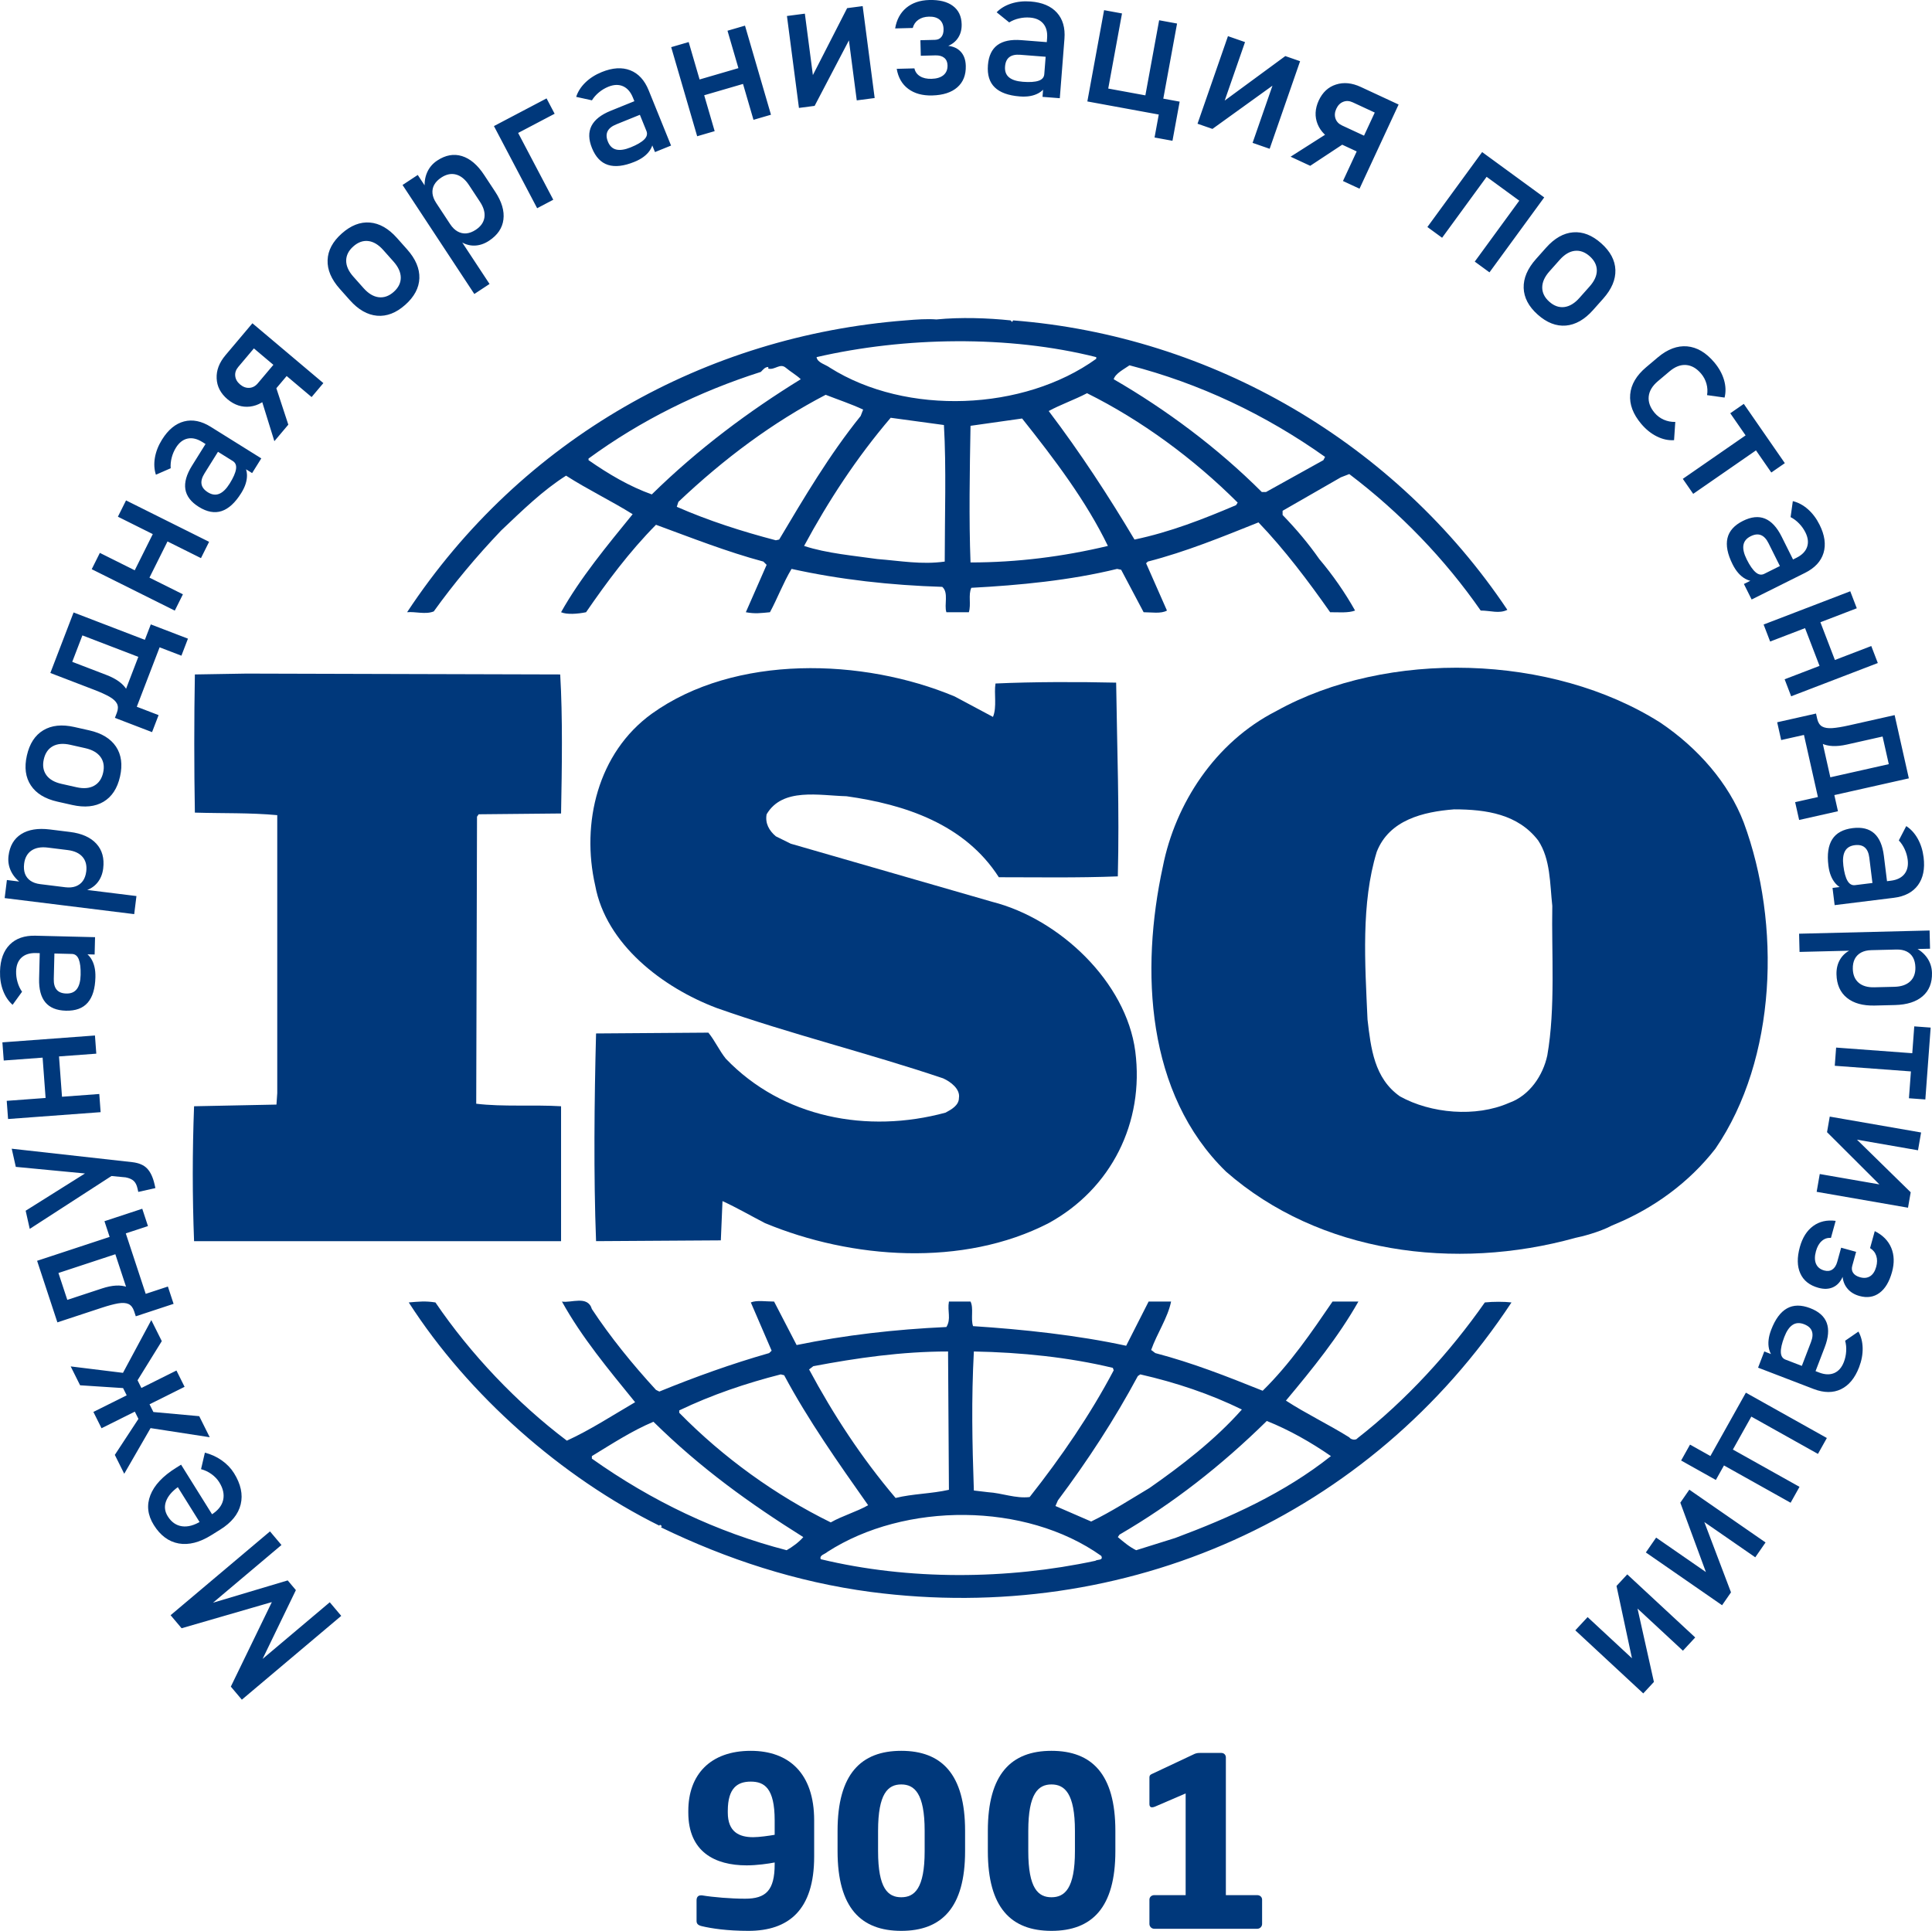 <?xml version="1.0" encoding="UTF-8" standalone="no"?>
<!-- Created with Inkscape (http://www.inkscape.org/) -->

<svg
   width="52.106mm"
   height="52.082mm"
   viewBox="0 0 52.106 52.082"
   version="1.1"
   id="svg1"
   xmlns="http://www.w3.org/2000/svg"
   xmlns:svg="http://www.w3.org/2000/svg">
  <defs
     id="defs1" />
  <g
     id="layer1"
     transform="translate(-11.087,-10.697)">
    <g
       id="_1986536511072"
       style="clip-rule:evenodd;fill-rule:evenodd;image-rendering:optimizeQuality;shape-rendering:geometricPrecision;text-rendering:geometricPrecision"
       transform="matrix(0.01,0,0,0.01,-93.422,-178.419)">
   <g
   id="g252">
    <path
   class="fil0"
   d="m 14623.93,21758.51 c -11.32,53 -47.09,108.1 -103.37,128 -89.68,39.46 -210.87,28.55 -293.92,-17.59 -69.58,-48.68 -78.54,-130.14 -87.54,-207.32 -6.82,-152.04 -17.77,-313.07 24.82,-452.21 33.41,-86.16 125.45,-108.25 208.68,-114.71 87.55,0 172.6,13.3 226.69,83.85 33.64,50.61 31.5,116.86 38.14,176.45 -2.37,125.66 8.95,275.53 -13.5,403.53 z m 529.77,-628.44 c -40.44,-106.11 -123.49,-200.89 -224.54,-269.09 -291.73,-185.26 -736.33,-198.55 -1036.88,-31.07 -163.96,83.64 -271.64,249.14 -305.23,419.35 -60.78,279.84 -45.14,612.8 170.41,822.53 251.5,220.41 617.33,269.09 942.7,178.59 15.4,-2.95 64.45,-15.23 98.27,-33.22 l 9.59,-4.1 c 101,-41.99 197.37,-110.4 269.28,-203.04 166.09,-242.69 177.45,-606.58 76.4,-879.95 z"
   id="path244"
   style="fill:#00387b;fill-rule:nonzero" />

    <path
   class="fil0"
   d="m 11964.09,21895.52 c -74.05,-4.51 -157.12,1.95 -228.82,-6.82 l 2.13,-774.27 4.5,-6.45 222.19,-2.16 c 2.36,-125.64 4.5,-260.48 -2.34,-375.01 l -845.97,-2.34 -139.32,2.34 c -2.16,116.87 -2.16,253.46 0,372.67 76.41,2.34 148.12,0 222.19,6.84 v 749.83 l -2.14,30.86 -222.21,4.51 c -4.68,123.27 -4.68,242.5 0,363.86 h 989.79 z"
   id="path245"
   style="fill:#00387b;fill-rule:nonzero" />

    <path
   class="fil0"
   d="m 13620.64,23059.98 -105.5,33.05 c -18,-8.77 -33.64,-22.09 -49.46,-35.4 l 4.5,-6.64 c 143.64,-83.64 273.78,-185.24 397.28,-306.6 60.59,24.23 119,57.45 172.95,94.77 -125.63,99.69 -271.63,165.55 -419.77,220.82 z m -215.51,61.55 c -237.82,51 -502.84,53 -740.67,-4.27 -4.48,-10.95 11.14,-13.27 17.98,-19.73 208.71,-134.64 534.1,-134.64 738.51,10.73 6.64,13.27 -11.36,9 -15.82,13.27 z m -832.69,-28.5 c -188.59,-48.68 -363.69,-132.5 -525.28,-247.04 v -6.83 c 53.93,-32.82 107.86,-68.18 166.09,-92.63 128.01,126.09 260.3,220.82 404.12,311.1 -11.34,13.31 -29.31,26.63 -44.93,35.4 z m -289.62,-377.14 c 87.75,-42.05 179.59,-73.1 273.78,-97.14 l 9.18,2.32 c 64.89,121.37 145.77,235.91 226.5,350.6 -31.27,17.77 -69.56,28.5 -100.84,46.32 -148.14,-72.73 -289.62,-174.33 -408.62,-295.65 z m 361.53,-119.23 c 116.66,-22.05 237.82,-39.68 363.46,-39.68 l 2.34,373.09 c -47.27,10.73 -98.87,10.73 -143.82,22.05 -92.04,-108.46 -168.25,-225.32 -233.32,-346.69 z m 433.03,-39.68 c 128.03,2.36 256.03,15.63 374.85,44.18 l 2.31,6.64 c -62.72,119 -141.45,233.91 -226.68,341.82 -38.27,4.46 -74.05,-10.77 -112.16,-13.09 l -38.32,-4.55 c -4.48,-130.14 -6.84,-244.82 0,-375 z m 442.26,66.27 6.63,-4.5 c 96.73,22.05 188.6,52.96 273.96,94.78 -71.91,81.45 -163.96,152.22 -249.14,211.64 -51.59,30.86 -103.36,64.27 -157.32,90.45 l -96.32,-41.82 6.64,-15.23 c 80.91,-108.04 152.82,-218.5 215.55,-335.32 z m 935.83,-198.55 c -94.18,134.64 -213.19,264.78 -343.14,366.01 -4.68,6.82 -18.19,4.27 -22.46,-2.13 -56.31,-35.19 -116.86,-63.92 -170.82,-99.1 71.91,-85.95 141.51,-171.96 195.41,-267.14 h -69.73 c -55.91,81.91 -114.31,167.87 -188.4,240.55 -98.88,-39.64 -188.56,-75 -289.6,-101.59 l -11.14,-8.41 c 15.64,-44.55 44.73,-86.37 53.73,-130.55 h -60.59 l -60.55,119.19 c -132.32,-28.69 -278.27,-44.15 -412.94,-52.92 -6.84,-19.72 2.14,-48.45 -6.84,-66.27 h -58.25 c -4.68,26.59 6.66,46.55 -6.82,68.64 -139.14,6.4 -273.78,21.86 -403.93,48.63 l -60.78,-117.27 c -22.27,0 -47.09,-4.27 -62.73,2.36 l 56.1,130.14 -6.66,6.46 c -101.24,28.91 -199.71,64.32 -296.24,103.77 l -9,-4.5 c -62.93,-68.41 -123.5,-143.05 -172.93,-218.09 -11.16,-37.69 -56.09,-15.64 -80.71,-20.14 53.73,97.14 125.64,183.09 197.37,271.46 -60.59,35.36 -120.98,74.82 -184.09,103.73 -134.64,-101.6 -260.1,-233.92 -354.48,-372.83 -26.98,-4.27 -44.76,-2.36 -71.92,0 161.62,251.51 413.12,471.92 675.76,602.1 0,0 0,-2 2.35,-2 1.95,0 6.43,4.1 1.95,6.46 177.43,86 366.01,147.73 565.71,174.32 689.08,90.32 1346.82,-202.87 1728.28,-780.88 -19.91,-2.36 -49.41,-2.36 -71.91,0 z"
   id="path246"
   style="fill:#00387b;fill-rule:nonzero" />

    <path
   class="fil0"
   d="m 12038.16,20148.49 c 141.48,-103.57 298.6,-180.78 464.71,-233.73 6.82,-6.84 11.14,-13.28 20.12,-13.28 v 4.48 c 17.97,4.3 31.47,-15.64 47.09,-2.52 13.49,11.32 29.31,20.11 40.45,31.07 -139.13,85.77 -276.12,187.39 -401.78,310.71 -60.57,-21.71 -116.66,-54.91 -170.59,-92.44 z m 1369.29,-273.6 v 4.5 c -195.41,140.89 -511.8,154.19 -718.17,24.05 -11.52,-8.8 -33.8,-13.12 -36.14,-28.55 238.01,-54.91 518.44,-59.4 754.31,0 z m 89.69,22.09 c 188.59,48.66 365.81,132.3 527.46,247.01 l -4.5,8.79 -154.78,85.98 h -11.31 c -118.83,-118.82 -257.96,-222.39 -399.47,-304.25 4.51,-15.46 26.96,-26.59 42.6,-37.53 z m 287.45,377.15 c -87.72,37.34 -177.59,72.7 -273.95,92.84 -69.55,-116.86 -145.78,-233.74 -231.37,-346.69 31.46,-17.18 69.77,-30.48 103.37,-48.07 146.18,72.71 287.45,176.28 406.27,295.07 z m -716.19,154.59 c -4.5,-117.25 -2.16,-247.21 0,-368.58 44.94,-6.43 94.19,-13.27 139.14,-19.72 87.55,110.02 172.96,222.95 231.37,343.73 -121.33,28.93 -244.87,44.57 -370.51,44.57 z m -69.57,-2.36 c -62.73,8.79 -118.81,-1.96 -181.93,-6.85 -60.39,-8.77 -136.8,-15.22 -197.37,-35.36 65.07,-120.78 141.48,-237.82 233.53,-345.69 l 143.61,19.55 c 6.66,114.5 2.16,247 2.16,368.35 z m -446.53,-59.39 -8.99,1.95 c -92.03,-24.04 -181.94,-52.98 -267.12,-90.29 l 4.29,-13.3 c 123.5,-116.84 253.64,-213.98 397.28,-288.82 33.79,13.29 67.41,24.23 101.03,39.86 l -6.64,17.21 c -85.42,106.11 -152.62,220.61 -219.85,333.39 z m -931.56,193.84 c 53.94,-75.04 114.53,-147.73 181.76,-218.27 58.22,-55.12 112.16,-108.07 175.09,-147.94 58.41,37.52 123.5,68.77 179.57,103.96 -69.56,85.59 -141.27,171.98 -193.07,264.41 15.64,6.82 44.96,4.68 67.43,0 56.08,-81.5 116.66,-163.18 188.57,-235.89 96.35,35.38 190.73,72.71 289.6,99.28 l 8.8,8.79 -56.07,127.82 c 24.82,4.68 40.45,2.34 65.07,0 20.13,-37.34 35.74,-79.16 58.22,-116.87 130.35,28.91 267.35,44.16 406.48,48.46 17.96,15.64 4.48,48.66 11.14,68.41 h 60.57 c 6.63,-21.71 -2.15,-46.32 6.63,-65.87 130.37,-6.84 267.15,-20.13 393.2,-51 l 10.95,2.35 60.59,114.52 c 20.32,0 47.09,4.68 62.91,-4.5 l -56.27,-127.61 4.68,-4.5 c 103,-26.57 199.73,-66.23 298.41,-105.71 69.78,72.68 134.64,158.68 193.28,242.32 24.59,0 49.23,2.34 67.23,-4.5 -27,-48.27 -60.77,-96.73 -96.55,-138.96 -29.32,-41.82 -60.59,-79.14 -98.9,-118.79 v -11.35 l 157.13,-90.27 22.68,-8.79 c 136.78,103.56 257.92,229.2 354.46,368.16 26.96,0 49.46,9.18 71.91,-1.95 -300.91,-449.85 -796.92,-739.08 -1333.11,-780.7 l -2.36,4.3 -4.5,-4.3 c -60.57,-6.45 -134.85,-9 -199.92,-2.54 -24.61,-1.96 -53.75,0 -83.04,2.54 -538.58,41.62 -1034.54,317.55 -1344.48,787.15 22.48,-2.16 49.44,6.82 71.91,-2.16 z"
   id="path247"
   style="fill:#00387b;fill-rule:nonzero" />

    <path
   class="fil0"
   d="m 13001.17,21912.7 c -211.05,57.45 -440.07,13.68 -592.68,-145.37 -17.8,-22.09 -29.12,-48.27 -47.12,-70.37 l -302.89,2.19 c -4.68,178.54 -6.84,383.73 0,560.23 l 336.51,-2.13 4.49,-105.91 c 38.3,17.54 76.41,39.63 114.53,59.36 233.5,97.14 534.07,119.23 765.26,0 168.45,-92.41 258.32,-271 233.5,-463.33 -24.59,-187.22 -204.18,-357.21 -385.94,-403.32 l -543.26,-156.73 -40.26,-19.93 c -17.98,-15.25 -29.3,-34.98 -24.82,-59.41 42.61,-72.71 141.5,-50.62 215.54,-48.66 157.12,22.09 318.74,75.05 410.78,218.48 98.69,0 213.19,1.96 320.87,-2.34 4.5,-180.78 -1.95,-339.44 -4.5,-522.56 -101,-2.34 -224.5,-2.34 -325.37,2.34 -4.5,26.19 4.32,63.53 -6.84,90.1 l -103.18,-55.11 c -247,-103.57 -592.69,-114.51 -817.04,46.52 -145.97,105.71 -190.73,295.66 -152.61,463.12 29.11,158.68 181.73,275.55 327.71,330.64 199.72,70.54 408.44,121.55 610.69,189.73 20.11,9 46.88,28.95 42.59,53.18 0,19.55 -20.32,30.91 -35.96,39.28 z"
   id="path248"
   style="fill:#00387b;fill-rule:nonzero" />

    <path
   class="fil0"
   d="m 12540.19,23821.73 c 0,-86.73 -27.54,-104.55 -64.5,-104.55 -35.16,0 -61.93,16.45 -61.93,78.96 v 4.49 c 0,52.37 30.68,66.46 68.38,66.46 16.41,0 43.39,-3.91 58.05,-6.45 z m -70.93,298 c -57.46,0 -99.48,-6.46 -125.66,-12.68 -10.16,-2.54 -14.08,-6.46 -14.08,-14.05 v -55.54 c 0,-9 4.51,-13.46 11.53,-13.46 h 3.14 c 30.68,5.09 78.54,9 116.27,9 56.07,0 79.73,-22.27 79.73,-93.23 v -4.5 c -16.61,3.32 -48.45,7.82 -75.43,7.82 -85.98,0 -157.51,-36.55 -157.51,-142.46 v -4.49 c 0,-96.96 58.62,-162.01 168.44,-162.01 102.79,0 171,60.59 171,187.6 v 97.72 c 0,144.19 -68.98,200.28 -177.43,200.28 z"
   id="path249"
   style="fill:#00387b;fill-rule:nonzero" />

    <path
   class="fil0"
   d="m 12944.69,23849.9 c 0,-100.86 -27.36,-125.09 -63.11,-125.09 -35.77,0 -62.52,24.23 -62.52,125.09 v 54.92 c 0,100.81 26.75,124.28 62.52,124.28 35.75,0 63.11,-23.47 63.11,-124.28 z m -63.11,269.83 c -108.45,0 -171.77,-61.91 -171.77,-214.91 v -54.92 c 0,-153.23 63.32,-215.77 171.77,-215.77 108.46,0 172.16,62.54 172.16,215.77 v 54.92 c 0,153 -63.7,214.91 -172.16,214.91 z"
   id="path250"
   style="fill:#00387b;fill-rule:nonzero" />

    <path
   class="fil0"
   d="m 13350,23849.9 c 0,-100.86 -27.55,-125.09 -63.32,-125.09 -35.55,0 -62.5,24.23 -62.5,125.09 v 54.92 c 0,100.81 26.95,124.28 62.5,124.28 35.77,0 63.32,-23.47 63.32,-124.28 z m -63.32,269.83 c -108.46,0 -171.57,-61.91 -171.57,-214.91 v -54.92 c 0,-153.23 63.11,-215.77 171.57,-215.77 108.68,0 172.36,62.54 172.36,215.77 v 54.92 c 0,153 -63.68,214.91 -172.36,214.91 z"
   id="path251"
   style="fill:#00387b;fill-rule:nonzero" />

    <path
   class="fil0"
   d="m 13648.59,24023.41 v -274.37 l -83.04,35.78 c -3.14,1.18 -5.69,1.72 -7.64,1.72 -4.45,0 -7,-3.09 -7,-8.18 v -72.73 c 0,-4.45 1.95,-7 6.45,-8.95 l 115.46,-54.32 c 4.5,-1.77 8.23,-2.54 14.68,-2.54 h 57.46 c 7,0 12.09,5.27 12.09,12.08 v 371.51 h 84.82 c 7.05,0 12.91,5.05 12.91,12.13 v 65.64 c 0,7 -5.86,12.91 -12.91,12.91 h -278.09 c -7.01,0 -12.87,-5.91 -12.87,-12.91 v -65.64 c 0,-7.08 5.86,-12.13 12.87,-12.13 z"
   id="path252"
   style="fill:#00387b;fill-rule:nonzero" />

   </g>

   <path
   class="fil6"
   d="m 13056.15,19163.07 c 1299.16,0 2352.33,1081.62 2352.33,2415.87 0,1334.26 -1053.17,2415.88 -2352.33,2415.88 -1299.16,0 -2352.33,-1081.62 -2352.33,-2415.88 0,-1334.25 1053.17,-2415.87 2352.33,-2415.87 z"
   id="path253"
   style="fill:none" />

   <path
   class="fil0"
   d="m 14428.32,19617.25 147.64,-202.14 39.68,28.98 -147.63,202.15 z m -127.76,-93.31 147.64,-202.14 39.68,28.98 -147.64,202.14 z m 144.79,-146.32 27.57,-37.77 124.04,90.6 -27.57,37.76 z m 152.87,382.67 c -24.55,-21.84 -37.14,-45.82 -37.98,-72.01 -0.78,-26.25 10.3,-52.2 33.28,-78.03 l 27.08,-30.45 c 22.76,-25.58 47.13,-39.49 73.08,-41.53 26,-2.1 51.17,7.74 75.72,29.58 24.48,21.77 37.24,45.68 38.19,71.75 0.92,25.94 -9.98,51.83 -32.74,77.42 l -27.57,31 c -22.81,25.64 -47.31,39.54 -73.3,41.77 -26,2.1 -51.29,-7.73 -75.76,-29.5 z m 31.07,-34.93 c 12.85,11.43 26.36,16.17 40.6,14.41 14.18,-1.82 27.7,-9.96 40.61,-24.47 l 27.57,-31 c 12.97,-14.58 19.42,-28.89 19.47,-43.06 -0.02,-14.23 -6.36,-27.03 -19.21,-38.46 -12.74,-11.33 -26.2,-16.15 -40.39,-14.56 -14.13,1.65 -27.59,9.73 -40.56,24.3 l -27.57,31 c -12.91,14.51 -19.42,28.89 -19.52,43.23 -0.03,14.4 6.27,27.28 19,38.61 z m 360.15,477.85 184.21,-127.55 28.02,40.47 -184.21,127.55 z m 127.99,-176.93 36.48,-25.26 110.68,159.84 -36.48,25.26 z m 36.76,460.52 142.02,-70.83 c 14.66,-7.31 24.1,-16.98 28.31,-28.83 4.17,-11.93 2.79,-25.03 -4.42,-39.47 -4.37,-8.76 -10.03,-16.8 -17.02,-23.98 -6.91,-7.22 -14.56,-12.97 -22.95,-17.25 l 6.01,-43.11 c 14.39,3.41 27.93,10.64 40.51,21.66 12.61,11.09 23.16,25.06 31.65,42.07 13.99,28.06 17.5,53.36 10.68,75.99 -6.84,22.63 -23.54,40.62 -49.98,53.81 l -143.94,71.78 z m -30.6,-53.26 c -13.71,-27.48 -18.28,-50.86 -13.73,-70.34 4.5,-19.35 18.44,-34.94 41.86,-46.62 22.33,-11.13 42.13,-13.11 59.46,-6.02 17.26,7.13 32.18,23.23 44.75,48.42 l 31.74,63.65 -33.93,20.69 -33.13,-66.45 c -5.7,-11.42 -12.46,-18.71 -20.48,-21.89 -7.95,-3.21 -17.19,-2.19 -27.73,3.07 -11.34,5.65 -17.83,13.67 -19.5,23.98 -1.7,10.41 1.27,23.19 8.87,38.44 8.3,16.65 16.39,28.25 24.19,34.85 7.69,6.56 15.45,7.93 23.04,4.15 l -29.29,20.21 c -7.99,-0.89 -15.3,-3.22 -22.08,-7.01 -6.69,-3.84 -12.95,-9 -18.53,-15.41 -5.7,-6.45 -10.85,-14.37 -15.51,-23.72 z m 206.23,433.37 20.79,-21.98 1.27,5.62 c 2.22,9.89 6.63,16.74 13.14,20.59 6.58,3.75 15.77,5.23 27.58,4.43 11.86,-0.89 26.67,-3.3 44.58,-7.32 l 123.52,-27.76 10.8,48.03 -139.5,31.35 c -28.43,6.39 -51.12,5.33 -68.17,-2.98 -17.07,-8.4 -27.98,-23.16 -32.75,-44.36 z m -85.88,-7.11 104.73,-23.54 10.77,47.95 -104.73,23.53 z m 61.44,-13.81 43.29,-9.73 52.81,234.99 -43.29,9.73 z m -13.01,229.28 104.73,-23.53 10.79,48.03 -104.73,23.54 z m 51.65,-57.33 244.23,-54.89 10.79,48.02 -244.22,54.89 z m 180.11,-137.84 43.29,-9.73 24.42,108.66 -43.29,9.73 z m -130.93,426.52 157.5,-19.49 c 16.25,-2.01 28.37,-7.99 36.29,-17.76 7.9,-9.86 10.96,-22.67 8.98,-38.69 -1.21,-9.71 -3.87,-19.18 -8.07,-28.28 -4.11,-9.11 -9.41,-17.07 -15.89,-23.91 l 20.02,-38.64 c 12.43,8 22.79,19.33 30.98,33.91 8.2,14.65 13.5,31.34 15.84,50.21 3.85,31.12 -1.27,56.14 -15.24,75.21 -13.99,19.06 -35.72,30.46 -65.05,34.09 l -159.62,19.75 z m -11.13,-60.41 c -3.77,-30.48 -0.29,-54.05 10.48,-70.9 10.69,-16.75 29.03,-26.8 55,-30.02 24.76,-3.06 44.09,1.67 58.07,14.13 13.9,12.47 22.61,32.62 26.07,60.56 l 8.73,70.58 -38.88,8.21 -9.11,-73.68 c -1.57,-12.67 -5.52,-21.8 -12.03,-27.47 -6.42,-5.67 -15.47,-7.78 -27.16,-6.34 -12.58,1.56 -21.37,6.96 -26.37,16.12 -5.07,9.26 -6.53,22.29 -4.44,39.2 2.28,18.46 6.04,32.09 11.2,40.92 5.07,8.74 11.93,12.62 20.34,11.58 l -34.34,9.31 c -7.24,-3.5 -13.36,-8.13 -18.49,-13.97 -5.03,-5.85 -9.21,-12.8 -12.34,-20.7 -3.23,-7.98 -5.44,-17.16 -6.73,-27.53 z m -79.03,183.89 351.95,-8.66 1.21,49.12 -351.95,8.67 z m 100.85,109.66 c -0.38,-15.55 2.98,-29.22 10.18,-41.01 7.21,-11.78 17.61,-20.52 31.14,-26.37 l 52.34,2.09 c -10.79,0.26 -19.86,2.46 -27.35,6.51 -7.39,4.06 -13.09,9.72 -16.95,17.14 -3.77,7.42 -5.6,16.36 -5.34,26.81 0.4,16.21 5.64,28.68 15.73,37.4 10.1,8.64 24.19,12.75 42.22,12.3 l 54.23,-1.33 c 18.27,-0.45 32.39,-5.25 42.3,-14.39 9.9,-9.21 14.69,-21.92 14.29,-38.14 -0.26,-10.45 -2.45,-19.28 -6.42,-26.52 -4.05,-7.22 -9.86,-12.6 -17.27,-16.29 -7.51,-3.68 -16.61,-5.43 -27.22,-5.17 l 48.09,-6.21 c 14.83,7.21 26.35,16.81 34.64,28.79 8.28,12.06 12.56,25.55 12.93,40.45 0.66,26.9 -7.72,47.77 -25.13,62.86 -17.41,15.09 -42.33,23.02 -74.76,23.82 l -54.47,1.34 c -32.01,0.79 -57.05,-6.17 -75.12,-20.87 -18.05,-14.63 -27.38,-35.72 -28.06,-63.21 z m -0.98,197.49 223.44,16.54 -3.63,49.08 -223.45,-16.53 z m 210.74,-57.2 44.25,3.27 -14.35,193.89 -44.25,-3.27 z m -263.23,446.28 8.35,-48.01 175.1,30.45 -7.16,4.6 -148.3,-147.95 7.3,-42 246.37,42.85 -8.35,48.01 -179.14,-31.16 7.16,-4.69 152.28,149.14 -7.23,41.6 z m -45.34,148.96 c 7.02,-25.38 18.98,-44.28 35.8,-56.62 16.85,-12.43 37.09,-17.07 60.77,-14.03 v 0 l -12.72,46.01 v 0 c -9.46,-0.74 -17.73,2.02 -24.78,8.36 -7.1,6.23 -12.3,15.47 -15.64,27.53 -3.73,13.48 -3.68,24.77 0.12,33.85 3.91,9.02 11.21,15.05 22.08,18.06 l 0.24,0.07 c 8.33,2.3 15.56,1.48 21.73,-2.62 6.07,-4.04 10.56,-11 13.3,-20.92 l 10.49,-37.92 40.38,11.16 -10.49,37.93 c -1.99,7.22 -1.12,13.61 2.55,18.89 3.72,5.39 9.9,9.32 18.54,11.71 l 0.24,0.06 c 10.55,2.92 19.54,1.91 27.11,-2.92 7.49,-4.85 12.89,-13.26 16.18,-25.17 3.05,-11.02 3.14,-20.91 0.2,-29.74 -2.85,-8.82 -8.45,-15.75 -16.7,-20.84 v 0 l 12.66,-45.79 v 0 c 21.55,10.75 36.35,25.77 44.44,45.01 8.07,19.31 8.78,41.11 2.07,65.38 -7.28,26.34 -18.55,45.18 -33.85,56.33 -15.23,11.24 -33.23,13.95 -53.78,8.26 l -0.24,-0.06 c -13.17,-3.64 -23.71,-9.97 -31.56,-18.98 -7.84,-9 -12.45,-19.84 -13.79,-32.59 -5.89,13.58 -14.52,22.88 -25.86,28.04 -11.33,5.14 -24.44,5.62 -39.36,1.49 l -0.24,-0.06 c -23.64,-6.54 -39.9,-19.4 -48.58,-38.63 -8.72,-19.14 -9.15,-42.92 -1.31,-71.25 z m -95.9,281.66 148.15,56.88 c 15.3,5.87 28.8,6.29 40.39,1.39 11.6,-4.98 20.33,-14.85 26.11,-29.91 3.51,-9.14 5.61,-18.75 6.19,-28.76 0.66,-9.96 -0.27,-19.49 -2.78,-28.57 l 35.84,-24.68 c 7.21,12.9 11.02,27.77 11.39,44.49 0.35,16.79 -2.82,34.01 -9.64,51.76 -11.24,29.27 -27.52,48.94 -48.82,59.2 -21.31,10.24 -45.85,10.09 -73.44,-0.5 l -150.15,-57.65 z m 18.6,-58.55 c 11,-28.67 25.15,-47.83 42.58,-57.63 17.32,-9.76 38.23,-10.01 62.66,-0.63 23.29,8.94 38.12,22.21 44.6,39.78 6.4,17.54 4.61,39.42 -5.48,65.7 l -25.49,66.4 -38.17,-11.04 26.61,-69.31 c 4.58,-11.92 5.39,-21.84 2.31,-29.89 -3,-8.03 -9.99,-14.15 -20.99,-18.38 -11.83,-4.54 -22.13,-3.91 -30.85,1.83 -8.83,5.78 -16.25,16.59 -22.36,32.5 -6.67,17.37 -9.76,31.17 -9.36,41.38 0.36,10.1 4.59,16.75 12.51,19.78 l -34.69,-7.94 c -4.74,-6.49 -7.97,-13.45 -9.74,-21.01 -1.7,-7.53 -2.11,-15.63 -1.16,-24.08 0.91,-8.56 3.27,-17.7 7.02,-27.46 z m -142.02,301.41 218.42,122.28 -24,42.88 -218.42,-122.28 z m 58.79,-105 38.72,21.67 -71.5,127.7 -38.71,-21.67 z m 14.96,-26.72 218.42,122.28 -24.01,42.88 -218.42,-122.28 z m -150.61,140.1 93.67,52.44 -24.01,42.89 -93.67,-52.44 z m -119.14,290.88 27.74,-40.06 146.12,101.16 -8.43,1.18 -72.46,-196.55 24.27,-35.05 205.6,142.35 -27.74,40.06 -149.5,-103.5 8.47,-1.26 75.57,199.3 -24.04,34.72 z m -190.25,210.06 33.16,-35.71 130.24,120.91 -8.51,-0.03 -43.77,-204.86 29,-31.24 183.27,170.14 -33.15,35.71 -133.26,-123.71 8.56,-0.04 46.46,208.02 -28.73,30.95 z m -3515.44,-76.18 -243.4,70.55 -29.66,-35.17 268.05,-226.07 30.94,36.69 -200.72,169.28 10.17,-11.81 207.38,-61.94 22.07,26.18 -92.33,190.83 -17.01,11.22 200.72,-169.29 30.94,36.69 -268.05,226.07 -29.72,-35.24 z m -102.15,-347.99 c 18.48,29.6 24.54,57.65 18.15,84.25 -6.37,26.49 -24.77,49.24 -55.15,68.2 l -23.95,14.95 c -31.63,19.74 -61.02,27.23 -88.06,22.46 -27.08,-4.83 -49.47,-21.42 -67.17,-49.77 -16.69,-26.74 -19.75,-53.56 -9.28,-80.47 10.47,-26.91 33.47,-51.46 68.95,-73.6 l 13.89,-8.68 89.41,143.22 -33.6,20.97 -64.64,-103.56 v 0 c -16.4,11.98 -27.01,24.82 -31.92,38.56 -4.91,13.73 -3.28,27.07 4.83,40.06 9.77,15.64 22.56,24.64 38.41,26.88 15.78,2.28 33.19,-2.48 52.19,-14.34 l 26.95,-16.82 c 17.6,-10.99 28.23,-24.12 31.74,-39.32 3.59,-15.24 0.14,-31.34 -10.41,-48.23 -5.27,-8.45 -12.25,-15.74 -20.86,-21.91 -8.55,-6.22 -18.02,-10.68 -28.26,-13.41 v 0 l 10.35,-44.5 v 0 c 16.59,4.2 31.78,11.11 45.49,20.79 13.67,9.62 24.7,21.07 32.94,34.27 z m -194.66,-355.91 -66.88,108.05 -38.67,-20.91 77.27,-143.86 z m 129.29,259.22 -161.43,-24.9 6.59,-43.39 126.52,11.5 z m -142.3,-54.59 -88.28,153.13 -25.39,-50.9 66.15,-100.87 z m 74.48,-81.39 -224,111.73 -21.94,-43.99 224.01,-111.72 z m -68.68,98.92 -39.71,19.8 -73.58,-147.54 39.7,-19.8 z m -63.08,-132.37 -29.67,37.15 -120.36,-7.84 -25.39,-50.9 z m 15.94,-189.1 -18.56,23.89 -1.81,-5.47 c -3.17,-9.62 -8.22,-16.01 -15.08,-19.22 -6.91,-3.09 -16.2,-3.67 -27.87,-1.73 -11.72,2.04 -26.23,5.87 -43.67,11.62 l -120.24,39.61 -15.4,-46.76 135.8,-44.74 c 27.67,-9.12 50.36,-10.26 68.13,-3.64 17.81,6.7 30.1,20.33 36.9,40.97 z m 86.17,-1.25 -101.95,33.58 -15.38,-46.67 101.95,-33.58 z m -59.81,19.7 -42.14,13.88 -75.36,-228.75 42.14,-13.88 z m -9.3,-229.46 -101.95,33.58 -15.4,-46.75 101.95,-33.59 z m -45.84,62.07 -237.76,78.33 -15.4,-46.75 237.75,-78.33 z m -165.89,154.66 -42.14,13.89 -34.85,-105.78 42.14,-13.88 z m -144.72,-376.44 -11.01,-48.99 324.78,36.26 c 18.08,2 31.63,7.83 40.61,17.36 8.95,9.47 15.64,23.82 19.94,42.93 l 2.17,9.64 -46.18,10.38 -2.17,-9.64 c -2,-8.91 -5.37,-15.66 -10.17,-20.07 -4.8,-4.48 -12.01,-7.67 -21.63,-9.57 z m 279.93,10.48 -242.33,156.81 -11.01,-48.99 195.4,-122.72 z m -62.84,-315.82 -249.63,18.47 -3.63,-49 249.64,-18.48 z m 11.68,157.78 -249.64,18.47 -3.62,-49.01 249.63,-18.47 z m -102.82,-23.1 -44.24,3.28 -11.34,-153.19 44.24,-3.27 z m 86.63,-402.16 -158.65,-3.9 c -16.38,-0.4 -29.24,3.72 -38.52,12.23 -9.26,8.58 -14.17,20.8 -14.57,36.94 -0.24,9.79 1,19.54 3.81,29.16 2.73,9.61 6.8,18.27 12.21,25.99 l -25.5,35.27 c -11.11,-9.74 -19.69,-22.47 -25.65,-38.1 -5.95,-15.7 -8.74,-32.99 -8.27,-51.99 0.77,-31.35 9.51,-55.34 26.14,-72.15 16.64,-16.79 39.82,-24.88 69.36,-24.15 l 160.79,3.96 z m 2.11,61.39 c -0.76,30.71 -7.66,53.5 -20.8,68.58 -13.04,15 -32.65,22.25 -58.82,21.6 -24.94,-0.61 -43.36,-8.14 -55.36,-22.52 -11.91,-14.37 -17.56,-35.59 -16.86,-63.73 l 1.75,-71.1 39.66,-2.4 -1.83,74.22 c -0.31,12.76 2.25,22.38 7.85,28.94 5.52,6.55 14.16,9.98 25.93,10.27 12.67,0.31 22.16,-3.74 28.46,-12.07 6.38,-8.4 9.74,-21.08 10.16,-38.12 0.46,-18.59 -1.26,-32.63 -5.05,-42.11 -3.73,-9.4 -9.95,-14.24 -18.42,-14.45 l 35.34,-4.15 c 6.64,4.52 12.02,10 16.23,16.53 4.12,6.52 7.22,14.01 9.16,22.29 2.02,8.37 2.85,17.78 2.6,28.22 z m 104.64,-170.3 -349.39,-43.24 6.03,-48.77 349.4,43.24 z m -83.61,-123.31 c -1.91,15.44 -7.25,28.46 -16.11,39.06 -8.86,10.6 -20.44,17.71 -34.68,21.51 l -51.46,-9.78 c 10.71,1.33 20.01,0.49 28.01,-2.42 7.91,-2.92 14.38,-7.68 19.29,-14.45 4.82,-6.79 7.95,-15.36 9.23,-25.73 1.99,-16.09 -1.36,-29.19 -10.06,-39.31 -8.71,-10.04 -22.05,-16.17 -39.94,-18.38 l -53.84,-6.67 c -18.14,-2.24 -32.81,0.43 -43.96,8.01 -11.14,7.66 -17.75,19.52 -19.74,35.62 -1.29,10.37 -0.42,19.44 2.44,27.18 2.94,7.74 7.9,13.91 14.69,18.65 6.88,4.75 15.63,7.82 26.16,9.12 l -48.49,-0.94 c -13.61,-9.31 -23.59,-20.5 -30.02,-33.57 -6.41,-13.15 -8.67,-27.12 -6.84,-41.91 3.31,-26.7 14.67,-46.11 34.11,-58.48 19.45,-12.36 45.26,-16.54 77.45,-12.55 l 54.08,6.69 c 31.78,3.93 55.52,14.5 71.23,31.69 15.7,17.13 21.83,39.37 18.45,66.66 z m 45.41,-247.93 c -7.21,32.05 -22.08,54.69 -44.59,68.11 -22.58,13.4 -50.65,16.29 -84.38,8.71 l -39.76,-8.94 c -33.4,-7.51 -57.38,-22.09 -71.74,-43.8 -14.44,-21.72 -18.03,-48.51 -10.82,-80.56 7.18,-31.96 21.91,-54.72 44.25,-68.17 22.25,-13.39 50.18,-16.4 83.59,-8.89 l 40.48,9.1 c 33.48,7.52 57.51,22.21 72.06,43.87 14.44,21.72 18.09,48.61 10.91,80.57 z m -45.62,-10.25 c 3.78,-16.78 1.37,-30.9 -7.07,-42.51 -8.46,-11.51 -22.13,-19.39 -41.08,-23.65 l -40.48,-9.1 c -19.04,-4.28 -34.68,-2.99 -47.1,3.84 -12.44,6.91 -20.56,18.66 -24.33,35.44 -3.74,16.63 -1.43,30.74 6.84,42.38 8.29,11.56 21.87,19.42 40.91,23.7 l 40.48,9.1 c 18.95,4.26 34.68,2.99 47.27,-3.88 12.61,-6.95 20.83,-18.7 24.56,-35.32 z m 64.43,-162.95 -29.49,6.76 2.07,-5.38 c 3.63,-9.45 3.76,-17.6 0.47,-24.42 -3.4,-6.77 -10.22,-13.09 -20.49,-18.97 -10.37,-5.84 -24.03,-12.05 -41.17,-18.63 l -118.19,-45.37 17.65,-45.96 133.48,51.25 c 27.2,10.44 45.49,23.9 55.07,40.27 9.56,16.46 10.46,34.79 2.67,55.08 z m 67.53,53.53 -100.2,-38.47 17.61,-45.87 100.21,38.47 z m -58.78,-22.57 -41.42,-15.9 86.32,-224.85 41.42,15.91 z m 137.94,-183.6 -100.21,-38.48 17.65,-45.96 100.21,38.48 z m -74.77,19.07 -233.69,-89.72 17.64,-45.95 233.69,89.72 z m -226.32,14.87 -41.42,-15.91 39.92,-103.97 41.42,15.91 z m 353.83,-297.1 -224.01,-111.72 21.93,-43.97 224.01,111.71 z m -70.61,141.58 -224.01,-111.72 21.93,-43.97 224.01,111.71 z m -76.57,-72.41 -39.7,-19.79 68.55,-137.46 39.7,19.8 z m 285.13,-298.53 -134.63,-84.04 c -13.89,-8.67 -27.07,-11.66 -39.37,-9.06 -12.35,2.69 -22.79,10.71 -31.34,24.4 -5.18,8.31 -9.07,17.34 -11.54,27.05 -2.54,9.66 -3.45,19.19 -2.71,28.59 l -39.89,17.4 c -4.61,-14.04 -5.53,-29.36 -2.71,-45.85 2.85,-16.55 9.25,-32.85 19.31,-48.97 16.61,-26.6 36.34,-42.82 59.2,-48.83 22.87,-6 46.93,-1.18 72,14.47 l 136.44,85.17 z m -29.4,53.93 c -16.27,26.05 -33.8,42.17 -52.78,48.48 -18.86,6.28 -39.43,2.55 -61.63,-11.31 -21.17,-13.21 -33.2,-29.06 -36.22,-47.54 -2.95,-18.44 2.98,-39.58 17.89,-63.46 l 37.66,-60.33 35.37,18.1 -39.32,62.98 c -6.76,10.83 -9.44,20.41 -7.95,28.91 1.42,8.45 7.11,15.79 17.11,22.03 10.74,6.71 20.98,8.05 30.63,4.08 9.77,-3.99 19.11,-13.2 28.14,-27.66 9.85,-15.77 15.51,-28.73 17.06,-38.83 1.57,-9.99 -1.32,-17.32 -8.51,-21.81 l 32.54,14.4 c 3.42,7.27 5.26,14.73 5.57,22.49 0.23,7.71 -0.91,15.74 -3.45,23.85 -2.52,8.24 -6.58,16.76 -12.11,25.62 z m 138.9,-335.12 -57.21,67.83 c -16.93,20.07 -36.19,31.28 -57.81,33.94 -21.64,2.54 -41.87,-3.98 -60.67,-19.61 v 0 c -18.69,-15.76 -28.51,-34.5 -29.43,-56.27 -1.03,-21.76 6.89,-42.64 23.82,-62.72 l 57.21,-67.82 35.74,30.14 -58.48,69.34 c -6.42,7.62 -9.18,15.73 -8.21,24.41 0.91,8.63 5.24,16.27 13.1,22.9 v 0 c 7.87,6.64 16.19,9.66 25.02,9.15 8.77,-0.57 16.32,-4.66 22.63,-12.15 l 58.48,-69.34 z m 82.65,38.47 -31.73,37.64 -191.36,-161.39 31.74,-37.63 z m -94.52,112.08 -37.62,44.61 -38.69,-124.7 40.07,-30.28 z m 315.32,-323.17 c -24.55,21.84 -49.83,31.55 -75.94,29.33 -26.17,-2.29 -50.65,-16.32 -73.62,-42.14 l -27.09,-30.45 c -22.75,-25.59 -33.73,-51.41 -32.73,-77.42 0.94,-26.07 13.65,-49.93 38.2,-71.76 24.47,-21.77 49.71,-31.67 75.71,-29.56 25.88,2.1 50.32,15.94 73.08,41.52 l 27.57,31.01 c 22.81,25.64 33.77,51.59 32.95,77.66 -0.94,26.07 -13.65,50.04 -38.13,71.81 z m -31.07,-34.93 c 12.85,-11.43 19.13,-24.3 19.04,-38.65 -0.15,-14.29 -6.66,-28.67 -19.57,-43.18 l -27.58,-31 c -12.96,-14.57 -26.42,-22.65 -40.49,-24.35 -14.14,-1.64 -27.59,3.17 -40.44,14.6 -12.73,11.33 -19.09,24.14 -19.16,38.42 -0.01,14.22 6.44,28.53 19.41,43.11 l 27.57,31 c 12.91,14.51 26.43,22.65 40.66,24.42 14.3,1.71 27.82,-3.04 40.56,-14.37 z m 217.42,5.64 -193.61,-294.04 41.04,-27.03 193.61,294.05 z m 39.67,-143.6 c -12.99,8.56 -26.37,12.93 -40.18,13.06 -13.81,0.13 -26.73,-4.08 -38.86,-12.46 l -25.92,-45.52 c 5.93,9.01 12.6,15.56 20,19.76 7.35,4.13 15.17,5.97 23.51,5.32 8.29,-0.73 16.84,-3.91 25.57,-9.66 13.55,-8.92 21.35,-19.96 23.41,-33.14 1.99,-13.14 -1.99,-27.28 -11.9,-42.34 l -29.83,-45.31 c -10.05,-15.26 -21.6,-24.7 -34.59,-28.27 -13.06,-3.52 -26.38,-0.86 -39.93,8.06 -8.73,5.75 -15.07,12.28 -19.11,19.48 -3.98,7.26 -5.47,15.04 -4.68,23.28 0.85,8.31 4.18,16.97 10.02,25.83 l -30.72,-37.52 c -1.73,-16.4 0.32,-31.26 6.1,-44.63 5.85,-13.41 15.03,-24.18 27.47,-32.37 22.48,-14.8 44.62,-18.74 66.64,-11.95 22.02,6.79 41.93,23.73 59.77,50.83 l 29.97,45.51 c 17.61,26.74 24.96,51.67 22.04,74.78 -2.85,23.06 -15.82,42.14 -38.78,57.26 z m 129.75,-87.75 -116.53,-221.55 43.5,-22.87 116.52,221.54 z m -73.42,-191.39 -21.77,-41.38 120.58,-63.42 21.77,41.38 z m 391.21,39.97 -59.57,-147.1 c -6.15,-15.18 -15.05,-25.34 -26.54,-30.46 -11.57,-5.08 -24.74,-4.72 -39.7,1.33 -9.07,3.68 -17.52,8.7 -25.23,15.11 -7.73,6.33 -14.06,13.51 -18.98,21.54 l -42.51,-9.35 c 4.52,-14.07 12.78,-27.01 24.74,-38.69 12.04,-11.72 26.78,-21.15 44.4,-28.29 29.07,-11.77 54.56,-13.3 76.6,-4.73 22.03,8.57 38.67,26.62 49.76,54.01 l 60.37,149.07 z m -55.48,26.37 c -28.46,11.53 -52.12,14.27 -71.18,8.22 -18.95,-5.99 -33.41,-21.1 -43.23,-45.36 -9.37,-23.12 -9.8,-43.02 -1.38,-59.75 8.45,-16.65 25.66,-30.28 51.75,-40.84 l 65.92,-26.7 17.99,35.43 -68.82,27.87 c -11.82,4.79 -19.62,10.97 -23.41,18.72 -3.82,7.67 -3.52,16.96 0.9,27.88 4.76,11.74 12.25,18.84 22.39,21.3 10.25,2.5 23.23,0.54 39.02,-5.85 17.24,-6.99 29.43,-14.15 36.62,-21.41 7.14,-7.16 9.11,-14.79 5.92,-22.65 l 17.88,30.77 c -1.51,7.9 -4.4,15.01 -8.71,21.47 -4.34,6.38 -9.97,12.21 -16.8,17.28 -6.88,5.18 -15.17,9.7 -24.86,13.62 z m 321.15,-113.36 -70.08,-240.31 47.18,-13.76 70.07,240.31 z m -151.88,44.29 -70.08,-240.31 47.17,-13.76 70.08,240.31 z m 1.16,-105.38 -12.42,-42.59 147.46,-43 12.42,42.59 z m 477.56,2.3 -48.32,6.31 -23.01,-176.22 6.53,5.46 -97.15,185.6 -42.27,5.51 -32.37,-247.96 48.32,-6.31 23.54,180.3 -6.61,-5.44 97.09,-189.75 41.88,-5.46 z m 155.2,-6.97 c -26.33,0.68 -47.89,-5.26 -64.6,-17.76 -16.8,-12.49 -27.14,-30.5 -31.13,-54.04 v 0 l 47.72,-1.23 v 0 c 2.06,9.26 7.1,16.37 15.22,21.26 8.03,4.98 18.39,7.26 30.89,6.94 13.99,-0.36 24.77,-3.69 32.35,-9.98 7.49,-6.37 11.14,-15.11 10.84,-26.38 v -0.25 c -0.23,-8.64 -3.12,-15.32 -8.84,-20.03 -5.64,-4.63 -13.6,-6.89 -23.89,-6.62 l -39.33,1.02 -1.09,-41.89 39.34,-1.02 c 7.49,-0.19 13.35,-2.9 17.33,-7.94 4.07,-5.13 6.02,-12.18 5.79,-21.15 v -0.25 c -0.29,-10.93 -3.88,-19.24 -10.7,-25.08 -6.82,-5.75 -16.44,-8.47 -28.79,-8.15 -11.44,0.3 -20.92,3.1 -28.51,8.49 -7.6,5.3 -12.61,12.67 -15.07,22.05 v 0 l -47.49,1.23 v 0 c 4,-23.74 14.06,-42.28 30.1,-55.63 16.12,-13.34 36.77,-20.38 61.95,-21.04 27.32,-0.7 48.62,4.59 63.74,15.97 15.19,11.3 23.03,27.73 23.58,49.04 l 0.01,0.25 c 0.35,13.66 -2.63,25.59 -8.96,35.72 -6.32,10.12 -15.35,17.69 -27.16,22.69 14.71,1.68 26.13,7.22 34.36,16.56 8.23,9.34 12.5,21.75 12.9,37.22 l 0.01,0.25 c 0.63,24.52 -6.93,43.81 -22.79,57.73 -15.78,13.91 -38.4,21.25 -67.78,22.02 z m 297.47,3.8 12.36,-158.22 c 1.28,-16.33 -2.16,-29.39 -10.15,-39.11 -8.08,-9.71 -20.03,-15.26 -36.12,-16.52 -9.76,-0.76 -19.56,-0.04 -29.32,2.25 -9.74,2.21 -18.61,5.81 -26.6,10.81 l -33.87,-27.34 c 10.33,-10.58 23.49,-18.47 39.42,-23.59 15.99,-5.11 33.4,-6.97 52.35,-5.49 31.27,2.45 54.76,12.46 70.66,29.96 15.88,17.51 22.72,41.08 20.42,70.54 l -12.53,160.35 z m -61.41,-1.16 c -30.62,-2.4 -53.02,-10.5 -67.38,-24.42 -14.27,-13.83 -20.47,-33.8 -18.43,-59.89 1.94,-24.88 10.44,-42.87 25.44,-54.09 14.99,-11.12 36.48,-15.63 64.54,-13.44 l 70.91,5.54 0.28,39.73 -74.02,-5.78 c -12.72,-0.99 -22.46,1.05 -29.31,6.3 -6.84,5.16 -10.72,13.6 -11.64,25.35 -0.99,12.63 2.55,22.32 10.53,29.05 8.05,6.82 20.54,10.86 37.53,12.18 18.54,1.45 32.65,0.49 42.32,-2.8 9.58,-3.22 14.75,-9.17 15.41,-17.62 l 2.26,35.51 c -4.87,6.39 -10.63,11.47 -17.37,15.32 -6.74,3.77 -14.38,6.47 -22.75,7.97 -8.47,1.56 -17.9,1.9 -28.32,1.09 z m 330.81,40.74 45.15,-246.22 48.33,8.87 -45.14,246.21 z m -118.37,-21.7 8.01,-43.65 143.95,26.4 -8,43.64 z m -30.11,-5.53 45.14,-246.21 48.34,8.86 -45.15,246.22 z m 181.25,97.26 19.36,-105.58 48.34,8.86 -19.36,105.58 z m 310.44,30.45 -46.03,-16 58.34,-167.87 3.38,7.8 -169.96,122.46 -40.27,-13.99 82.08,-236.22 46.03,16 -59.68,171.75 -3.47,-7.82 171.77,-126.19 39.89,13.86 z m 257.76,17.78 -80.48,-37.36 c -23.81,-11.06 -39.69,-26.7 -47.94,-46.86 -8.14,-20.21 -7.17,-41.44 2.98,-63.69 v 0 c 10.29,-22.18 25.79,-36.58 46.55,-43.18 20.73,-6.72 42.96,-4.56 66.78,6.49 l 80.47,37.37 -19.69,42.41 -82.27,-38.2 c -9.04,-4.19 -17.59,-4.72 -25.71,-1.5 -8.09,3.14 -14.32,9.32 -18.65,18.66 v 0 c -4.34,9.33 -5.07,18.15 -2.25,26.54 2.86,8.31 8.78,14.52 17.66,18.64 l 82.28,38.2 z m -15.39,89.87 -44.65,-20.73 105.41,-227.04 44.65,20.73 z m -132.98,-61.74 -52.93,-24.58 110.14,-70.1 39.75,30.7 z m 892.74,696.06 c -22.18,-26.31 -32.1,-52.73 -29.76,-79.47 2.32,-26.61 16.66,-51.09 43.1,-73.39 l 31.52,-26.59 c 26.17,-22.07 52.54,-31.92 79.04,-29.61 26.49,2.42 50.8,16.7 72.99,43.01 12.68,15.03 21.39,30.73 26.3,47.27 4.85,16.47 5.42,32.47 1.6,47.86 v 0 l -47.23,-6.59 v 0 c 1.72,-10.48 1.18,-20.69 -1.65,-30.8 -2.83,-10 -7.55,-19.05 -14.28,-27.04 -12.21,-14.48 -25.8,-22.29 -40.66,-23.43 -14.86,-1.15 -29.59,4.5 -44.37,16.97 l -31.53,26.58 c -15.1,12.74 -23.4,26.52 -24.9,41.47 -1.5,14.94 3.83,29.7 16.04,44.18 6.74,7.99 14.99,14.06 24.62,18.33 9.74,4.28 20.03,6.26 31.03,6.02 v 0 l -3.31,49.21 v 0 c -15.62,1 -31.1,-2.42 -46.57,-10.16 -15.4,-7.68 -29.41,-18.92 -41.98,-33.82 z m 386.76,688.94 233.69,-89.71 17.62,45.87 -233.69,89.72 z m -56.7,-147.7 233.69,-89.71 17.61,45.87 -233.69,89.72 z m 105.11,-7.55 41.42,-15.9 55.05,143.39 -41.41,15.9 z"
   id="path254"
   style="fill:#00387b;fill-rule:nonzero" />

  </g>
  </g>
</svg>
